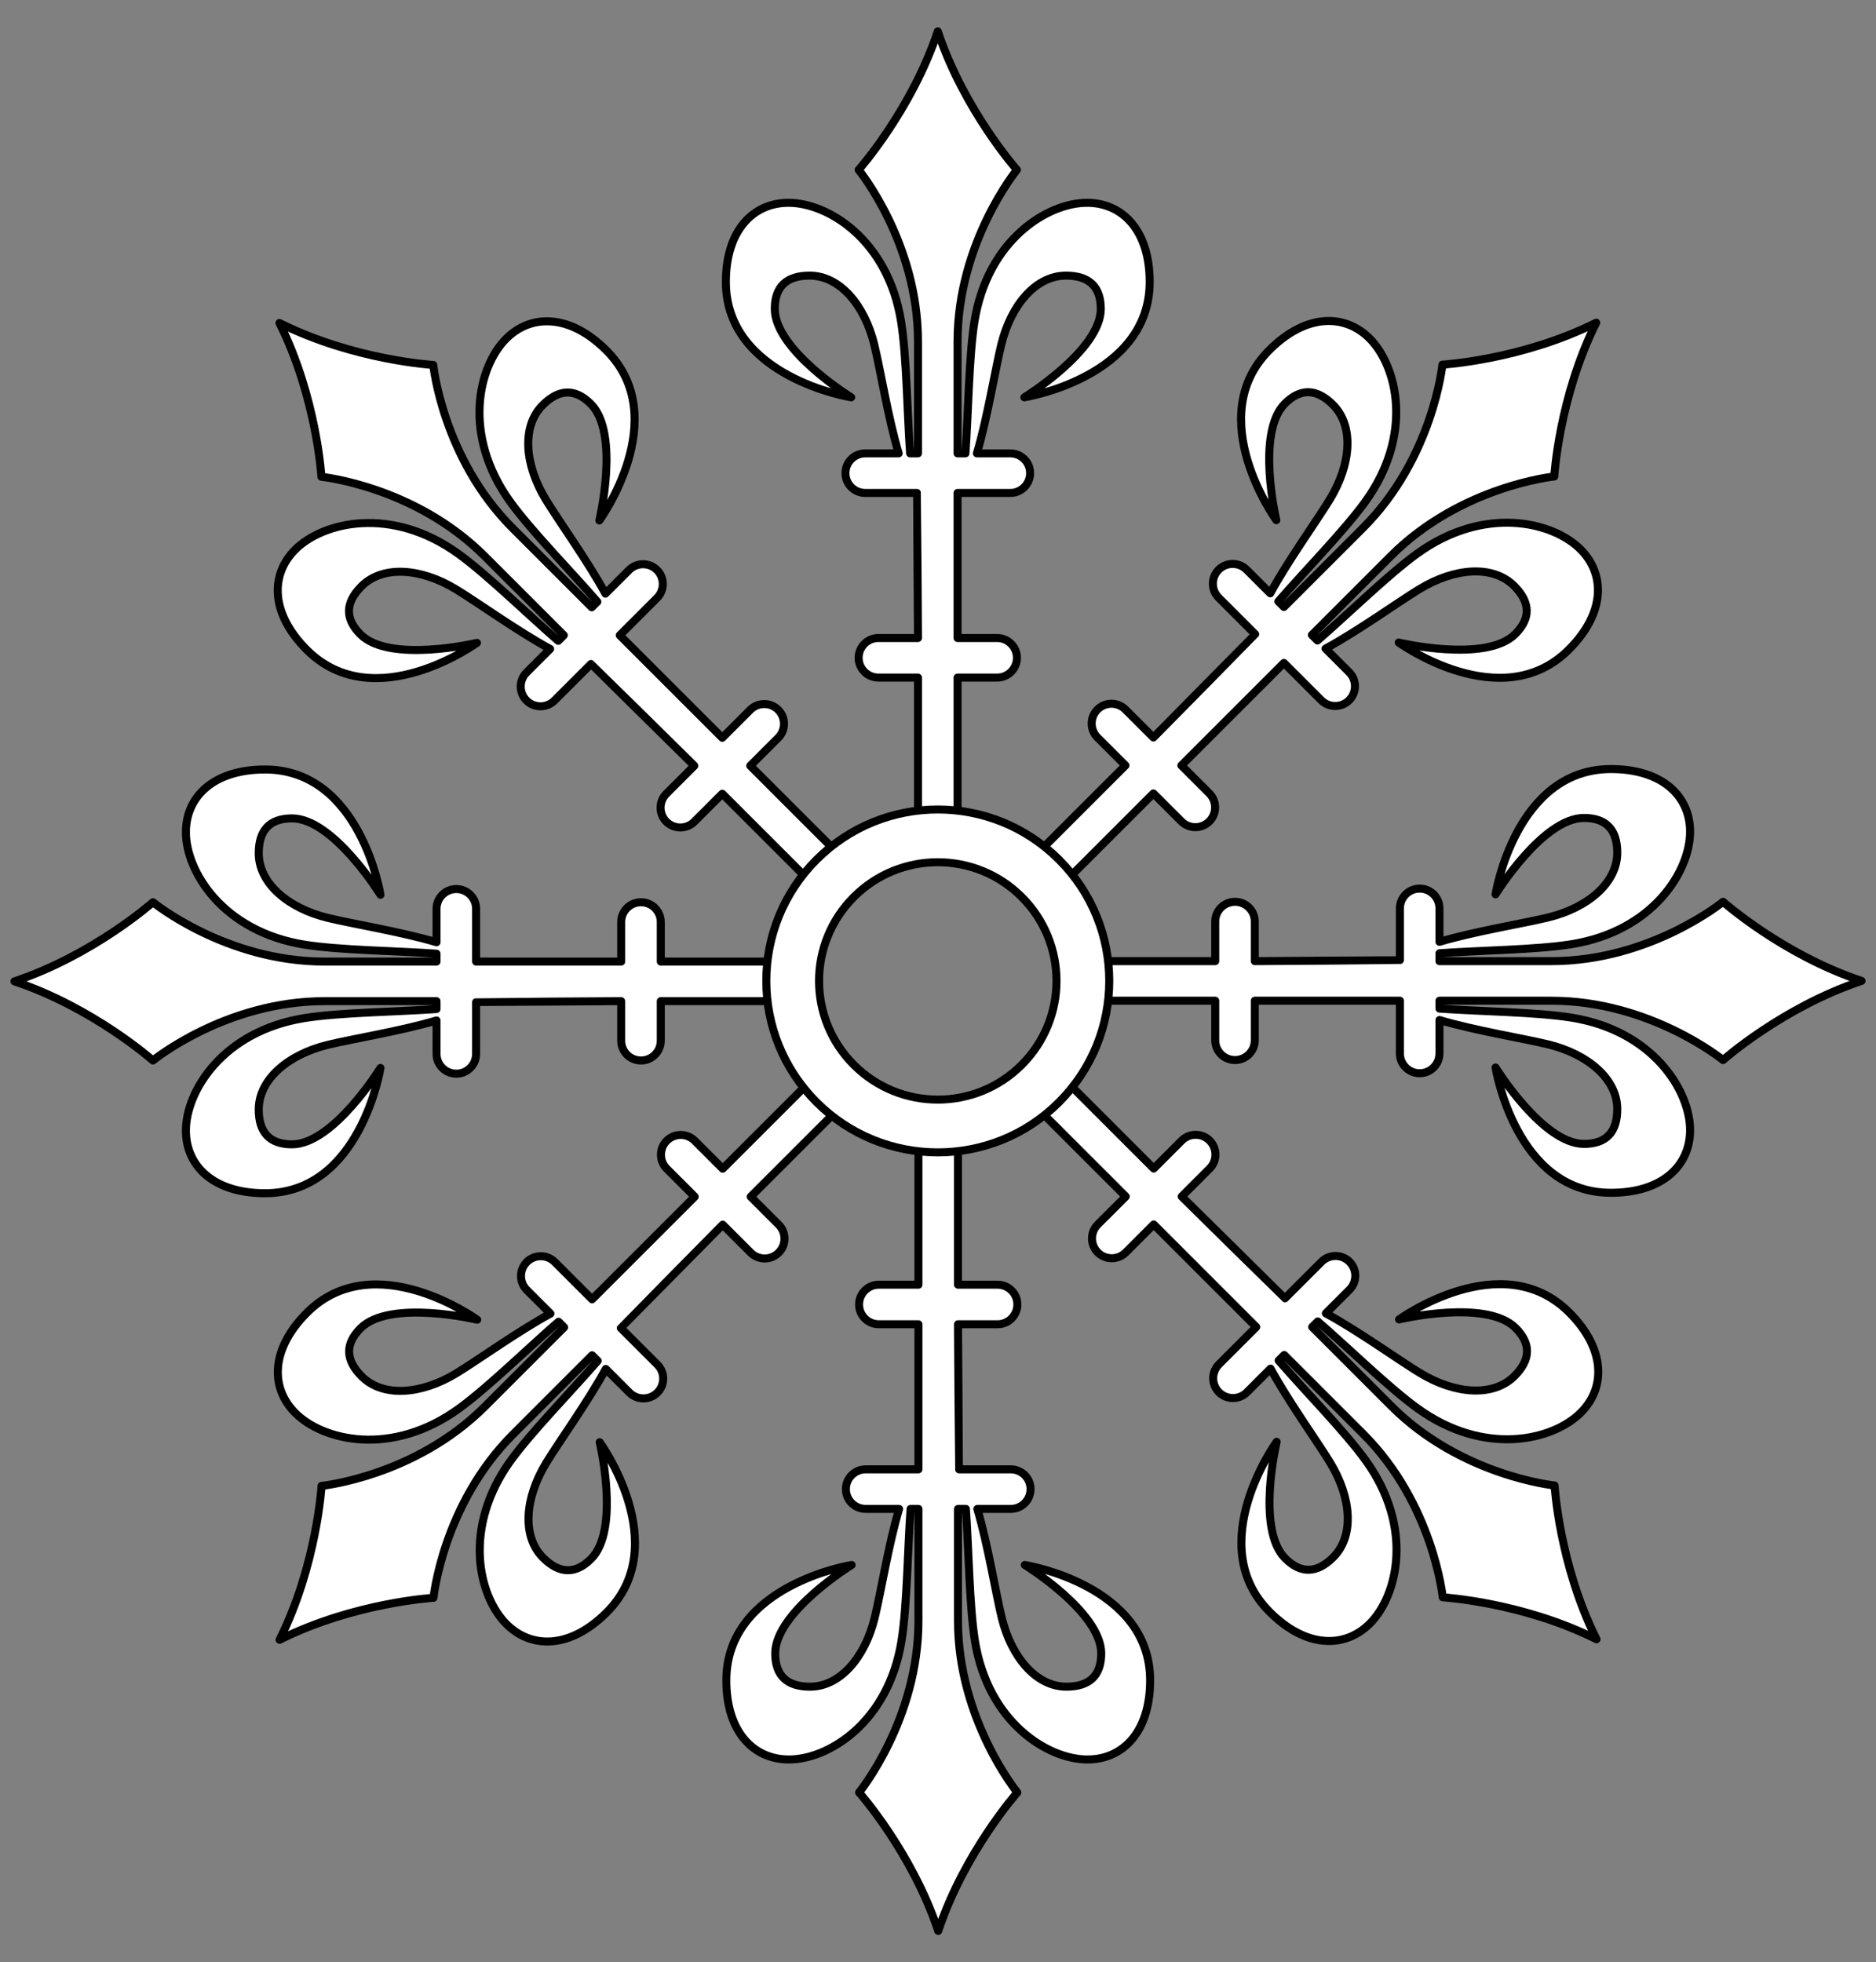 <?xml version="1.0" encoding="UTF-8" standalone="no"?>
<!DOCTYPE svg PUBLIC "-//W3C//DTD SVG 1.1//EN" "http://www.w3.org/Graphics/SVG/1.1/DTD/svg11.dtd">
<svg xmlns="http://www.w3.org/2000/svg" xmlns:xl="http://www.w3.org/1999/xlink" xmlns:dc="http://purl.org/dc/elements/1.1/" version="1.1" viewBox="36 85.5 292.5 306" width="292.5" height="306">
  <rect x="36" y="85.5" width="292.5" height="306" fill="#808080" stroke="none"/>
  <defs>
    <clipPath id="artboard_clip_path">
      <path d="M 36 85.5 L 328.5 85.5 L 328.5 344.423 L 288 391.5 L 36 391.5 Z"/>
    </clipPath>
  </defs>
  <g id="Escarbuncle_(2)" fill-opacity="1" stroke-opacity="1" stroke="none" fill="none" stroke-dasharray="none">
    <title>Escarbuncle (2)</title>
    <g id="Escarbuncle_(2)_Art" clip-path="url(#artboard_clip_path)">
      <title>Art</title>
      <g id="Group_63">
        <g id="Graphic_62">
          <path d="M 179.131 191.163 L 179.131 215.842 L 185.301 215.842 L 185.301 191.163 L 191.471 191.163 C 193.174 191.163 194.556 189.781 194.556 188.078 C 194.556 186.374 193.174 184.993 191.471 184.993 L 185.301 184.993 L 185.301 162.37 L 193.527 162.37 C 195.231 162.37 196.612 160.988 196.612 159.285 C 196.612 157.581 195.231 156.2 193.527 156.2 L 188.314 156.2 C 189.95 150.693 191.2 142.986 192.118 139.232 C 193.635 133.024 197.523 128.479 202.2 128.479 C 205.782 128.479 207.632 130.186 207.632 133.666 C 207.632 140.119 195.717 147.459 195.717 147.459 C 195.717 147.459 215.255 144.345 215.255 129.463 C 215.255 121.425 211.009 117.123 205.486 117.123 C 199.316 117.123 189.974 122.902 187.937 135.633 C 187.058 141.128 186.973 150.154 186.529 156.2 L 185.301 156.2 L 185.301 138.752 C 185.301 123.293 194.556 111.982 194.556 111.982 C 194.556 111.982 186.329 102.727 182.216 90.387 C 178.102 102.727 169.876 111.982 169.876 111.982 C 169.876 111.982 179.131 123.293 179.131 138.752 L 179.131 156.2 L 177.902 156.2 C 177.459 150.154 177.374 141.128 176.494 135.633 C 174.457 122.902 165.115 117.123 158.946 117.123 C 153.423 117.123 149.176 121.425 149.176 129.463 C 149.176 144.345 168.715 147.459 168.715 147.459 C 168.715 147.459 156.8 140.119 156.8 133.666 C 156.8 130.186 158.649 128.479 162.232 128.479 C 166.908 128.479 170.796 133.024 172.314 139.232 C 173.231 142.986 174.482 150.693 176.118 156.2 L 170.904 156.2 C 169.2 156.2 167.819 157.581 167.819 159.285 C 167.819 160.988 169.2 162.37 170.904 162.37 L 178.967 162.37 C 178.985 162.429 179.131 184.993 179.131 184.993 L 172.961 184.993 C 171.257 184.993 169.876 186.374 169.876 188.078 C 169.876 189.781 171.257 191.163 172.961 191.163 Z" fill="#FFFFFF"/>
          <path d="M 179.131 191.163 L 179.131 215.842 L 185.301 215.842 L 185.301 191.163 L 191.471 191.163 C 193.174 191.163 194.556 189.781 194.556 188.078 C 194.556 186.374 193.174 184.993 191.471 184.993 L 185.301 184.993 L 185.301 162.37 L 193.527 162.37 C 195.231 162.37 196.612 160.988 196.612 159.285 C 196.612 157.581 195.231 156.2 193.527 156.2 L 188.314 156.2 C 189.95 150.693 191.2 142.986 192.118 139.232 C 193.635 133.024 197.523 128.479 202.2 128.479 C 205.782 128.479 207.632 130.186 207.632 133.666 C 207.632 140.119 195.717 147.459 195.717 147.459 C 195.717 147.459 215.255 144.345 215.255 129.463 C 215.255 121.425 211.009 117.123 205.486 117.123 C 199.316 117.123 189.974 122.902 187.937 135.633 C 187.058 141.128 186.973 150.154 186.529 156.2 L 185.301 156.2 L 185.301 138.752 C 185.301 123.293 194.556 111.982 194.556 111.982 C 194.556 111.982 186.329 102.727 182.216 90.387 C 178.102 102.727 169.876 111.982 169.876 111.982 C 169.876 111.982 179.131 123.293 179.131 138.752 L 179.131 156.2 L 177.902 156.2 C 177.459 150.154 177.374 141.128 176.494 135.633 C 174.457 122.902 165.115 117.123 158.946 117.123 C 153.423 117.123 149.176 121.425 149.176 129.463 C 149.176 144.345 168.715 147.459 168.715 147.459 C 168.715 147.459 156.8 140.119 156.8 133.666 C 156.8 130.186 158.649 128.479 162.232 128.479 C 166.908 128.479 170.796 133.024 172.314 139.232 C 173.231 142.986 174.482 150.693 176.118 156.2 L 170.904 156.2 C 169.2 156.2 167.819 157.581 167.819 159.285 C 167.819 160.988 169.2 162.37 170.904 162.37 L 178.967 162.37 C 178.985 162.429 179.131 184.993 179.131 184.993 L 172.961 184.993 C 171.257 184.993 169.876 186.374 169.876 188.078 C 169.876 189.781 171.257 191.163 172.961 191.163 Z" stroke="black" stroke-linecap="round" stroke-linejoin="round" stroke-width="1.25"/>
        </g>
        <g id="Graphic_61">
          <path d="M 211.474 204.866 L 194.032 222.309 L 198.392 226.67 L 215.835 209.227 L 220.196 213.588 C 221.4 214.792 223.352 214.792 224.556 213.588 C 225.761 212.383 225.761 210.431 224.556 209.227 L 220.196 204.866 L 236.185 188.877 L 241.999 194.691 C 243.203 195.896 245.156 195.896 246.36 194.691 C 247.564 193.487 247.564 191.535 246.36 190.331 L 242.675 186.646 C 247.723 183.91 254.054 179.347 257.355 177.342 C 262.816 174.027 268.776 173.563 272.081 176.868 C 274.613 179.401 274.714 181.914 272.254 184.373 C 267.694 188.934 254.085 185.7 254.085 185.7 C 254.085 185.7 270.095 197.308 280.612 186.791 C 286.293 181.11 286.333 175.068 282.429 171.165 C 278.069 166.804 267.382 164.286 256.945 171.844 C 252.439 175.106 246 181.425 241.414 185.385 L 240.546 184.516 L 252.877 172.185 C 263.803 161.259 278.338 159.806 278.338 159.806 C 278.338 159.806 279.065 147.451 284.879 135.822 C 273.251 141.636 260.896 142.363 260.896 142.363 C 260.896 142.363 259.442 156.899 248.516 167.825 L 236.185 180.156 L 235.317 179.287 C 239.276 174.701 245.595 168.262 248.857 163.757 C 256.416 153.319 253.897 142.633 249.537 138.272 C 245.633 134.369 239.591 134.408 233.911 140.089 C 223.393 150.607 235.001 166.616 235.001 166.616 C 235.001 166.616 231.768 153.008 236.328 148.447 C 238.788 145.988 241.301 146.089 243.833 148.621 C 247.138 151.926 246.674 157.886 243.359 163.346 C 241.354 166.648 236.791 172.978 234.055 178.026 L 230.371 174.342 C 229.167 173.137 227.214 173.137 226.01 174.342 C 224.806 175.546 224.806 177.498 226.01 178.702 L 231.708 184.401 C 231.679 184.455 215.835 200.506 215.835 200.506 L 211.474 196.145 C 210.27 194.941 208.318 194.941 207.114 196.145 C 205.91 197.349 205.91 199.301 207.114 200.506 Z" fill="#FFFFFF"/>
          <path d="M 211.474 204.866 L 194.032 222.309 L 198.392 226.67 L 215.835 209.227 L 220.196 213.588 C 221.4 214.792 223.352 214.792 224.556 213.588 C 225.761 212.383 225.761 210.431 224.556 209.227 L 220.196 204.866 L 236.185 188.877 L 241.999 194.691 C 243.203 195.896 245.156 195.896 246.36 194.691 C 247.564 193.487 247.564 191.535 246.36 190.331 L 242.675 186.646 C 247.723 183.91 254.054 179.347 257.355 177.342 C 262.816 174.027 268.776 173.563 272.081 176.868 C 274.613 179.401 274.714 181.914 272.254 184.373 C 267.694 188.934 254.085 185.7 254.085 185.7 C 254.085 185.7 270.095 197.308 280.612 186.791 C 286.293 181.11 286.333 175.068 282.429 171.165 C 278.069 166.804 267.382 164.286 256.945 171.844 C 252.439 175.106 246 181.425 241.414 185.385 L 240.546 184.516 L 252.877 172.185 C 263.803 161.259 278.338 159.806 278.338 159.806 C 278.338 159.806 279.065 147.451 284.879 135.822 C 273.251 141.636 260.896 142.363 260.896 142.363 C 260.896 142.363 259.442 156.899 248.516 167.825 L 236.185 180.156 L 235.317 179.287 C 239.276 174.701 245.595 168.262 248.857 163.757 C 256.416 153.319 253.897 142.633 249.537 138.272 C 245.633 134.369 239.591 134.408 233.911 140.089 C 223.393 150.607 235.001 166.616 235.001 166.616 C 235.001 166.616 231.768 153.008 236.328 148.447 C 238.788 145.988 241.301 146.089 243.833 148.621 C 247.138 151.926 246.674 157.886 243.359 163.346 C 241.354 166.648 236.791 172.978 234.055 178.026 L 230.371 174.342 C 229.167 173.137 227.214 173.137 226.01 174.342 C 224.806 175.546 224.806 177.498 226.01 178.702 L 231.708 184.401 C 231.679 184.455 215.835 200.506 215.835 200.506 L 211.474 196.145 C 210.27 194.941 208.318 194.941 207.114 196.145 C 205.91 197.349 205.91 199.301 207.114 200.506 Z" stroke="black" stroke-linecap="round" stroke-linejoin="round" stroke-width="1.25"/>
        </g>
        <g id="Graphic_60">
          <path d="M 225.474 235.381 L 200.794 235.381 L 200.794 241.551 L 225.474 241.551 L 225.474 247.721 C 225.474 249.424 226.855 250.806 228.559 250.806 C 230.263 250.806 231.644 249.424 231.644 247.721 L 231.644 241.551 L 254.267 241.551 L 254.267 249.777 C 254.267 251.481 255.648 252.862 257.352 252.862 C 259.056 252.862 260.437 251.481 260.437 249.777 L 260.437 244.564 C 265.944 246.2 273.651 247.45 277.404 248.368 C 283.613 249.885 288.157 253.773 288.157 258.45 C 288.157 262.032 286.45 263.882 282.971 263.882 C 276.518 263.882 269.178 251.967 269.178 251.967 C 269.178 251.967 272.292 271.505 287.174 271.505 C 295.211 271.505 299.514 267.259 299.514 261.736 C 299.514 255.566 293.735 246.224 281.004 244.187 C 275.509 243.308 266.483 243.223 260.437 242.779 L 260.437 241.551 L 277.885 241.551 C 293.344 241.551 304.655 250.806 304.655 250.806 C 304.655 250.806 313.91 242.579 326.25 238.466 C 313.91 234.352 304.655 226.126 304.655 226.126 C 304.655 226.126 293.344 235.381 277.885 235.381 L 260.437 235.381 L 260.437 234.152 C 266.483 233.709 275.509 233.624 281.004 232.744 C 293.735 230.707 299.514 221.365 299.514 215.196 C 299.514 209.673 295.211 205.426 287.174 205.426 C 272.292 205.426 269.178 224.965 269.178 224.965 C 269.178 224.965 276.518 213.05 282.971 213.05 C 286.45 213.05 288.157 214.899 288.157 218.482 C 288.157 223.158 283.613 227.046 277.404 228.564 C 273.651 229.481 265.944 230.732 260.437 232.368 L 260.437 227.154 C 260.437 225.45 259.056 224.069 257.352 224.069 C 255.648 224.069 254.267 225.45 254.267 227.154 L 254.267 235.217 C 254.208 235.235 231.644 235.381 231.644 235.381 L 231.644 229.211 C 231.644 227.507 230.263 226.126 228.559 226.126 C 226.855 226.126 225.474 227.507 225.474 229.211 Z" fill="#FFFFFF"/>
          <path d="M 225.474 235.381 L 200.794 235.381 L 200.794 241.551 L 225.474 241.551 L 225.474 247.721 C 225.474 249.424 226.855 250.806 228.559 250.806 C 230.263 250.806 231.644 249.424 231.644 247.721 L 231.644 241.551 L 254.267 241.551 L 254.267 249.777 C 254.267 251.481 255.648 252.862 257.352 252.862 C 259.056 252.862 260.437 251.481 260.437 249.777 L 260.437 244.564 C 265.944 246.2 273.651 247.45 277.404 248.368 C 283.613 249.885 288.157 253.773 288.157 258.45 C 288.157 262.032 286.45 263.882 282.971 263.882 C 276.518 263.882 269.178 251.967 269.178 251.967 C 269.178 251.967 272.292 271.505 287.174 271.505 C 295.211 271.505 299.514 267.259 299.514 261.736 C 299.514 255.566 293.735 246.224 281.004 244.187 C 275.509 243.308 266.483 243.223 260.437 242.779 L 260.437 241.551 L 277.885 241.551 C 293.344 241.551 304.655 250.806 304.655 250.806 C 304.655 250.806 313.91 242.579 326.25 238.466 C 313.91 234.352 304.655 226.126 304.655 226.126 C 304.655 226.126 293.344 235.381 277.885 235.381 L 260.437 235.381 L 260.437 234.152 C 266.483 233.709 275.509 233.624 281.004 232.744 C 293.735 230.707 299.514 221.365 299.514 215.196 C 299.514 209.673 295.211 205.426 287.174 205.426 C 272.292 205.426 269.178 224.965 269.178 224.965 C 269.178 224.965 276.518 213.05 282.971 213.05 C 286.45 213.05 288.157 214.899 288.157 218.482 C 288.157 223.158 283.613 227.046 277.404 228.564 C 273.651 229.481 265.944 230.732 260.437 232.368 L 260.437 227.154 C 260.437 225.45 259.056 224.069 257.352 224.069 C 255.648 224.069 254.267 225.45 254.267 227.154 L 254.267 235.217 C 254.208 235.235 231.644 235.381 231.644 235.381 L 231.644 229.211 C 231.644 227.507 230.263 226.126 228.559 226.126 C 226.855 226.126 225.474 227.507 225.474 229.211 Z" stroke="black" stroke-linecap="round" stroke-linejoin="round" stroke-width="1.25"/>
        </g>
        <g id="Graphic_59">
          <path d="M 215.884 267.724 L 198.441 250.282 L 194.08 254.642 L 211.523 272.085 L 207.162 276.446 C 205.958 277.65 205.958 279.602 207.162 280.807 C 208.367 282.011 210.319 282.011 211.523 280.807 L 215.884 276.446 L 231.873 292.435 L 226.059 298.249 C 224.854 299.453 224.854 301.406 226.059 302.61 C 227.263 303.814 229.215 303.814 230.419 302.61 L 234.104 298.925 C 236.84 303.973 241.403 310.304 243.408 313.605 C 246.723 319.066 247.187 325.026 243.882 328.331 C 241.349 330.863 238.836 330.964 236.377 328.504 C 231.816 323.944 235.05 310.335 235.05 310.335 C 235.05 310.335 223.442 326.345 233.959 336.862 C 239.64 342.543 245.682 342.583 249.585 338.679 C 253.946 334.319 256.464 323.632 248.906 313.195 C 245.644 308.689 239.325 302.25 235.365 297.664 L 236.234 296.796 L 248.565 309.127 C 259.491 320.053 260.944 334.588 260.944 334.588 C 260.944 334.588 273.299 335.315 284.928 341.129 C 279.114 329.501 278.387 317.146 278.387 317.146 C 278.387 317.146 263.851 315.692 252.925 304.766 L 240.594 292.435 L 241.463 291.567 C 246.049 295.526 252.488 301.845 256.993 305.107 C 267.431 312.666 278.117 310.147 282.478 305.787 C 286.381 301.883 286.342 295.841 280.661 290.161 C 270.143 279.643 254.133 291.251 254.133 291.251 C 254.133 291.251 267.742 288.018 272.303 292.578 C 274.762 295.038 274.661 297.551 272.129 300.083 C 268.824 303.388 262.864 302.924 257.404 299.609 C 254.102 297.604 247.772 293.041 242.724 290.305 L 246.409 286.621 C 247.613 285.417 247.613 283.464 246.409 282.26 C 245.204 281.056 243.252 281.056 242.048 282.26 L 236.349 287.958 C 236.295 287.929 220.244 272.085 220.244 272.085 L 224.605 267.724 C 225.809 266.52 225.809 264.568 224.605 263.364 C 223.401 262.16 221.449 262.16 220.244 263.364 Z" fill="#FFFFFF"/>
          <path d="M 215.884 267.724 L 198.441 250.282 L 194.08 254.642 L 211.523 272.085 L 207.162 276.446 C 205.958 277.65 205.958 279.602 207.162 280.807 C 208.367 282.011 210.319 282.011 211.523 280.807 L 215.884 276.446 L 231.873 292.435 L 226.059 298.249 C 224.854 299.453 224.854 301.406 226.059 302.61 C 227.263 303.814 229.215 303.814 230.419 302.61 L 234.104 298.925 C 236.84 303.973 241.403 310.304 243.408 313.605 C 246.723 319.066 247.187 325.026 243.882 328.331 C 241.349 330.863 238.836 330.964 236.377 328.504 C 231.816 323.944 235.05 310.335 235.05 310.335 C 235.05 310.335 223.442 326.345 233.959 336.862 C 239.64 342.543 245.682 342.583 249.585 338.679 C 253.946 334.319 256.464 323.632 248.906 313.195 C 245.644 308.689 239.325 302.25 235.365 297.664 L 236.234 296.796 L 248.565 309.127 C 259.491 320.053 260.944 334.588 260.944 334.588 C 260.944 334.588 273.299 335.315 284.928 341.129 C 279.114 329.501 278.387 317.146 278.387 317.146 C 278.387 317.146 263.851 315.692 252.925 304.766 L 240.594 292.435 L 241.463 291.567 C 246.049 295.526 252.488 301.845 256.993 305.107 C 267.431 312.666 278.117 310.147 282.478 305.787 C 286.381 301.883 286.342 295.841 280.661 290.161 C 270.143 279.643 254.133 291.251 254.133 291.251 C 254.133 291.251 267.742 288.018 272.303 292.578 C 274.762 295.038 274.661 297.551 272.129 300.083 C 268.824 303.388 262.864 302.924 257.404 299.609 C 254.102 297.604 247.772 293.041 242.724 290.305 L 246.409 286.621 C 247.613 285.417 247.613 283.464 246.409 282.26 C 245.204 281.056 243.252 281.056 242.048 282.26 L 236.349 287.958 C 236.295 287.929 220.244 272.085 220.244 272.085 L 224.605 267.724 C 225.809 266.52 225.809 264.568 224.605 263.364 C 223.401 262.16 221.449 262.16 220.244 263.364 Z" stroke="black" stroke-linecap="round" stroke-linejoin="round" stroke-width="1.25"/>
        </g>
        <g id="Graphic_58">
          <path d="M 185.369 285.837 L 185.369 261.158 L 179.199 261.158 L 179.199 285.837 L 173.029 285.837 C 171.326 285.837 169.944 287.219 169.944 288.922 C 169.944 290.626 171.326 292.007 173.029 292.007 L 179.199 292.007 L 179.199 314.63 L 170.973 314.63 C 169.269 314.63 167.888 316.012 167.888 317.715 C 167.888 319.419 169.269 320.8 170.973 320.8 L 176.186 320.8 C 174.55 326.307 173.3 334.014 172.382 337.768 C 170.865 343.976 166.977 348.521 162.3 348.521 C 158.718 348.521 156.868 346.814 156.868 343.334 C 156.868 336.881 168.783 329.541 168.783 329.541 C 168.783 329.541 149.245 332.655 149.245 347.537 C 149.245 355.575 153.491 359.877 159.014 359.877 C 165.184 359.877 174.526 354.098 176.563 341.367 C 177.442 335.872 177.527 326.846 177.971 320.8 L 179.199 320.8 L 179.199 338.248 C 179.199 353.707 169.944 365.018 169.944 365.018 C 169.944 365.018 178.171 374.273 182.284 386.613 C 186.398 374.273 194.624 365.018 194.624 365.018 C 194.624 365.018 185.369 353.707 185.369 338.248 L 185.369 320.8 L 186.598 320.8 C 187.041 326.846 187.126 335.872 188.006 341.367 C 190.043 354.098 199.385 359.877 205.554 359.877 C 211.077 359.877 215.324 355.575 215.324 347.537 C 215.324 332.655 195.785 329.541 195.785 329.541 C 195.785 329.541 207.7 336.881 207.7 343.334 C 207.7 346.814 205.851 348.521 202.268 348.521 C 197.592 348.521 193.704 343.976 192.186 337.768 C 191.269 334.014 190.018 326.307 188.382 320.8 L 193.596 320.8 C 195.3 320.8 196.681 319.419 196.681 317.715 C 196.681 316.012 195.3 314.63 193.596 314.63 L 185.533 314.63 C 185.515 314.571 185.369 292.007 185.369 292.007 L 191.539 292.007 C 193.243 292.007 194.624 290.626 194.624 288.922 C 194.624 287.219 193.243 285.837 191.539 285.837 Z" fill="#FFFFFF"/>
          <path d="M 185.369 285.837 L 185.369 261.158 L 179.199 261.158 L 179.199 285.837 L 173.029 285.837 C 171.326 285.837 169.944 287.219 169.944 288.922 C 169.944 290.626 171.326 292.007 173.029 292.007 L 179.199 292.007 L 179.199 314.63 L 170.973 314.63 C 169.269 314.63 167.888 316.012 167.888 317.715 C 167.888 319.419 169.269 320.8 170.973 320.8 L 176.186 320.8 C 174.55 326.307 173.3 334.014 172.382 337.768 C 170.865 343.976 166.977 348.521 162.3 348.521 C 158.718 348.521 156.868 346.814 156.868 343.334 C 156.868 336.881 168.783 329.541 168.783 329.541 C 168.783 329.541 149.245 332.655 149.245 347.537 C 149.245 355.575 153.491 359.877 159.014 359.877 C 165.184 359.877 174.526 354.098 176.563 341.367 C 177.442 335.872 177.527 326.846 177.971 320.8 L 179.199 320.8 L 179.199 338.248 C 179.199 353.707 169.944 365.018 169.944 365.018 C 169.944 365.018 178.171 374.273 182.284 386.613 C 186.398 374.273 194.624 365.018 194.624 365.018 C 194.624 365.018 185.369 353.707 185.369 338.248 L 185.369 320.8 L 186.598 320.8 C 187.041 326.846 187.126 335.872 188.006 341.367 C 190.043 354.098 199.385 359.877 205.554 359.877 C 211.077 359.877 215.324 355.575 215.324 347.537 C 215.324 332.655 195.785 329.541 195.785 329.541 C 195.785 329.541 207.7 336.881 207.7 343.334 C 207.7 346.814 205.851 348.521 202.268 348.521 C 197.592 348.521 193.704 343.976 192.186 337.768 C 191.269 334.014 190.018 326.307 188.382 320.8 L 193.596 320.8 C 195.3 320.8 196.681 319.419 196.681 317.715 C 196.681 316.012 195.3 314.63 193.596 314.63 L 185.533 314.63 C 185.515 314.571 185.369 292.007 185.369 292.007 L 191.539 292.007 C 193.243 292.007 194.624 290.626 194.624 288.922 C 194.624 287.219 193.243 285.837 191.539 285.837 Z" stroke="black" stroke-linecap="round" stroke-linejoin="round" stroke-width="1.25"/>
        </g>
        <g id="Graphic_57">
          <path d="M 153.047 272.115 L 170.503 254.66 L 166.139 250.296 L 148.683 267.751 L 144.319 263.388 C 143.114 262.183 141.16 262.183 139.955 263.388 C 138.75 264.593 138.75 266.546 139.955 267.751 L 144.319 272.115 L 128.318 288.116 L 122.5 282.298 C 121.295 281.093 119.341 281.093 118.136 282.298 C 116.931 283.503 116.931 285.457 118.136 286.662 L 121.823 290.349 C 116.771 293.087 110.436 297.653 107.132 299.66 C 101.668 302.977 95.703 303.442 92.396 300.134 C 89.862 297.6 89.761 295.085 92.222 292.624 C 96.786 288.06 110.405 291.295 110.405 291.295 C 110.405 291.295 94.384 279.679 83.858 290.204 C 78.173 295.889 78.133 301.935 82.04 305.842 C 86.403 310.206 97.098 312.726 107.543 305.162 C 112.052 301.897 118.496 295.574 123.085 291.611 L 123.954 292.48 L 111.614 304.821 C 100.68 315.755 86.134 317.209 86.134 317.209 C 86.134 317.209 85.406 329.574 79.588 341.211 C 91.225 335.392 103.589 334.665 103.589 334.665 C 103.589 334.665 105.044 320.118 115.978 309.185 L 128.318 296.844 L 129.187 297.713 C 125.225 302.303 118.901 308.747 115.636 313.255 C 108.073 323.701 110.593 334.395 114.957 338.759 C 118.863 342.665 124.909 342.626 130.594 336.941 C 141.12 326.415 129.503 310.394 129.503 310.394 C 129.503 310.394 132.739 324.012 128.175 328.577 C 125.714 331.037 123.199 330.937 120.665 328.403 C 117.357 325.095 117.821 319.131 121.139 313.666 C 123.145 310.362 127.712 304.027 130.449 298.975 L 134.137 302.663 C 135.342 303.868 137.296 303.868 138.501 302.663 C 139.706 301.458 139.706 299.504 138.501 298.299 L 132.798 292.596 C 132.827 292.542 148.683 276.479 148.683 276.479 L 153.047 280.843 C 154.252 282.048 156.206 282.048 157.411 280.843 C 158.616 279.638 158.616 277.684 157.411 276.479 Z" fill="#FFFFFF"/>
          <path d="M 153.047 272.115 L 170.503 254.66 L 166.139 250.296 L 148.683 267.751 L 144.319 263.388 C 143.114 262.183 141.16 262.183 139.955 263.388 C 138.75 264.593 138.75 266.546 139.955 267.751 L 144.319 272.115 L 128.318 288.116 L 122.5 282.298 C 121.295 281.093 119.341 281.093 118.136 282.298 C 116.931 283.503 116.931 285.457 118.136 286.662 L 121.823 290.349 C 116.771 293.087 110.436 297.653 107.132 299.66 C 101.668 302.977 95.703 303.442 92.396 300.134 C 89.862 297.6 89.761 295.085 92.222 292.624 C 96.786 288.06 110.405 291.295 110.405 291.295 C 110.405 291.295 94.384 279.679 83.858 290.204 C 78.173 295.889 78.133 301.935 82.04 305.842 C 86.403 310.206 97.098 312.726 107.543 305.162 C 112.052 301.897 118.496 295.574 123.085 291.611 L 123.954 292.48 L 111.614 304.821 C 100.68 315.755 86.134 317.209 86.134 317.209 C 86.134 317.209 85.406 329.574 79.588 341.211 C 91.225 335.392 103.589 334.665 103.589 334.665 C 103.589 334.665 105.044 320.118 115.978 309.185 L 128.318 296.844 L 129.187 297.713 C 125.225 302.303 118.901 308.747 115.636 313.255 C 108.073 323.701 110.593 334.395 114.957 338.759 C 118.863 342.665 124.909 342.626 130.594 336.941 C 141.12 326.415 129.503 310.394 129.503 310.394 C 129.503 310.394 132.739 324.012 128.175 328.577 C 125.714 331.037 123.199 330.937 120.665 328.403 C 117.357 325.095 117.821 319.131 121.139 313.666 C 123.145 310.362 127.712 304.027 130.449 298.975 L 134.137 302.663 C 135.342 303.868 137.296 303.868 138.501 302.663 C 139.706 301.458 139.706 299.504 138.501 298.299 L 132.798 292.596 C 132.827 292.542 148.683 276.479 148.683 276.479 L 153.047 280.843 C 154.252 282.048 156.206 282.048 157.411 280.843 C 158.616 279.638 158.616 277.684 157.411 276.479 Z" stroke="black" stroke-linecap="round" stroke-linejoin="round" stroke-width="1.25"/>
        </g>
        <g id="Graphic_56">
          <path d="M 139.026 241.619 L 163.706 241.619 L 163.706 235.449 L 139.026 235.449 L 139.026 229.279 C 139.026 227.576 137.645 226.194 135.941 226.194 C 134.237 226.194 132.856 227.576 132.856 229.279 L 132.856 235.449 L 110.233 235.449 L 110.233 227.223 C 110.233 225.519 108.852 224.138 107.148 224.138 C 105.444 224.138 104.063 225.519 104.063 227.223 L 104.063 232.436 C 98.556 230.8 90.849 229.55 87.095 228.632 C 80.887 227.115 76.343 223.227 76.343 218.55 C 76.343 214.968 78.05 213.118 81.529 213.118 C 87.982 213.118 95.322 225.033 95.322 225.033 C 95.322 225.033 92.208 205.495 77.326 205.495 C 69.289 205.495 64.986 209.741 64.986 215.264 C 64.986 221.434 70.765 230.776 83.496 232.813 C 88.991 233.692 98.017 233.777 104.063 234.221 L 104.063 235.449 L 86.615 235.449 C 71.156 235.449 59.845 226.194 59.845 226.194 C 59.845 226.194 50.59 234.421 38.25 238.534 C 50.59 242.648 59.845 250.874 59.845 250.874 C 59.845 250.874 71.156 241.619 86.615 241.619 L 104.063 241.619 L 104.063 242.848 C 98.017 243.291 88.991 243.376 83.496 244.256 C 70.765 246.293 64.986 255.635 64.986 261.804 C 64.986 267.327 69.289 271.574 77.326 271.574 C 92.208 271.574 95.322 252.035 95.322 252.035 C 95.322 252.035 87.982 263.95 81.529 263.95 C 78.05 263.95 76.343 262.101 76.343 258.518 C 76.343 253.842 80.887 249.954 87.095 248.436 C 90.849 247.519 98.556 246.268 104.063 244.632 L 104.063 249.846 C 104.063 251.55 105.444 252.931 107.148 252.931 C 108.852 252.931 110.233 251.55 110.233 249.846 L 110.233 241.783 C 110.292 241.765 132.856 241.619 132.856 241.619 L 132.856 247.789 C 132.856 249.493 134.237 250.874 135.941 250.874 C 137.645 250.874 139.026 249.493 139.026 247.789 Z" fill="#FFFFFF"/>
          <path d="M 139.026 241.619 L 163.706 241.619 L 163.706 235.449 L 139.026 235.449 L 139.026 229.279 C 139.026 227.576 137.645 226.194 135.941 226.194 C 134.237 226.194 132.856 227.576 132.856 229.279 L 132.856 235.449 L 110.233 235.449 L 110.233 227.223 C 110.233 225.519 108.852 224.138 107.148 224.138 C 105.444 224.138 104.063 225.519 104.063 227.223 L 104.063 232.436 C 98.556 230.8 90.849 229.55 87.095 228.632 C 80.887 227.115 76.343 223.227 76.343 218.55 C 76.343 214.968 78.05 213.118 81.529 213.118 C 87.982 213.118 95.322 225.033 95.322 225.033 C 95.322 225.033 92.208 205.495 77.326 205.495 C 69.289 205.495 64.986 209.741 64.986 215.264 C 64.986 221.434 70.765 230.776 83.496 232.813 C 88.991 233.692 98.017 233.777 104.063 234.221 L 104.063 235.449 L 86.615 235.449 C 71.156 235.449 59.845 226.194 59.845 226.194 C 59.845 226.194 50.59 234.421 38.25 238.534 C 50.59 242.648 59.845 250.874 59.845 250.874 C 59.845 250.874 71.156 241.619 86.615 241.619 L 104.063 241.619 L 104.063 242.848 C 98.017 243.291 88.991 243.376 83.496 244.256 C 70.765 246.293 64.986 255.635 64.986 261.804 C 64.986 267.327 69.289 271.574 77.326 271.574 C 92.208 271.574 95.322 252.035 95.322 252.035 C 95.322 252.035 87.982 263.95 81.529 263.95 C 78.05 263.95 76.343 262.101 76.343 258.518 C 76.343 253.842 80.887 249.954 87.095 248.436 C 90.849 247.519 98.556 246.268 104.063 244.632 L 104.063 249.846 C 104.063 251.55 105.444 252.931 107.148 252.931 C 108.852 252.931 110.233 251.55 110.233 249.846 L 110.233 241.783 C 110.292 241.765 132.856 241.619 132.856 241.619 L 132.856 247.789 C 132.856 249.493 134.237 250.874 135.941 250.874 C 137.645 250.874 139.026 249.493 139.026 247.789 Z" stroke="black" stroke-linecap="round" stroke-linejoin="round" stroke-width="1.25"/>
        </g>
        <g id="Graphic_55">
          <path d="M 148.616 209.276 L 166.059 226.718 L 170.42 222.358 L 152.977 204.915 L 157.338 200.554 C 158.542 199.35 158.542 197.398 157.338 196.194 C 156.133 194.989 154.181 194.989 152.977 196.194 L 148.616 200.554 L 132.627 184.565 L 138.441 178.751 C 139.646 177.547 139.646 175.594 138.441 174.39 C 137.237 173.186 135.285 173.186 134.081 174.39 L 130.396 178.075 C 127.66 173.027 123.097 166.696 121.092 163.395 C 117.777 157.934 117.313 151.974 120.618 148.669 C 123.151 146.137 125.664 146.036 128.123 148.496 C 132.684 153.056 129.45 166.665 129.45 166.665 C 129.45 166.665 141.058 150.655 130.541 140.138 C 124.86 134.457 118.818 134.417 114.915 138.321 C 110.554 142.681 108.036 153.368 115.594 163.806 C 118.856 168.311 125.175 174.75 129.135 179.336 L 128.266 180.204 L 115.935 167.873 C 105.009 156.947 103.556 142.412 103.556 142.412 C 103.556 142.412 91.201 141.685 79.572 135.871 C 85.386 147.499 86.113 159.855 86.113 159.855 C 86.113 159.855 100.649 161.308 111.575 172.234 L 123.906 184.565 L 123.037 185.433 C 118.451 181.474 112.012 175.155 107.507 171.893 C 97.069 164.334 86.383 166.853 82.022 171.213 C 78.119 175.117 78.158 181.159 83.839 186.839 C 94.357 197.357 110.366 185.749 110.366 185.749 C 110.366 185.749 96.758 188.982 92.197 184.422 C 89.738 181.962 89.839 179.449 92.371 176.917 C 95.676 173.612 101.636 174.076 107.096 177.391 C 110.398 179.396 116.728 183.959 121.776 186.695 L 118.092 190.379 C 116.887 191.583 116.887 193.536 118.092 194.74 C 119.296 195.944 121.248 195.944 122.452 194.74 L 128.151 189.042 C 128.205 189.071 144.256 204.915 144.256 204.915 L 139.895 209.276 C 138.691 210.48 138.691 212.432 139.895 213.636 C 141.099 214.84 143.051 214.84 144.256 213.636 Z" fill="#FFFFFF"/>
          <path d="M 148.616 209.276 L 166.059 226.718 L 170.42 222.358 L 152.977 204.915 L 157.338 200.554 C 158.542 199.35 158.542 197.398 157.338 196.194 C 156.133 194.989 154.181 194.989 152.977 196.194 L 148.616 200.554 L 132.627 184.565 L 138.441 178.751 C 139.646 177.547 139.646 175.594 138.441 174.39 C 137.237 173.186 135.285 173.186 134.081 174.39 L 130.396 178.075 C 127.66 173.027 123.097 166.696 121.092 163.395 C 117.777 157.934 117.313 151.974 120.618 148.669 C 123.151 146.137 125.664 146.036 128.123 148.496 C 132.684 153.056 129.45 166.665 129.45 166.665 C 129.45 166.665 141.058 150.655 130.541 140.138 C 124.86 134.457 118.818 134.417 114.915 138.321 C 110.554 142.681 108.036 153.368 115.594 163.806 C 118.856 168.311 125.175 174.75 129.135 179.336 L 128.266 180.204 L 115.935 167.873 C 105.009 156.947 103.556 142.412 103.556 142.412 C 103.556 142.412 91.201 141.685 79.572 135.871 C 85.386 147.499 86.113 159.855 86.113 159.855 C 86.113 159.855 100.649 161.308 111.575 172.234 L 123.906 184.565 L 123.037 185.433 C 118.451 181.474 112.012 175.155 107.507 171.893 C 97.069 164.334 86.383 166.853 82.022 171.213 C 78.119 175.117 78.158 181.159 83.839 186.839 C 94.357 197.357 110.366 185.749 110.366 185.749 C 110.366 185.749 96.758 188.982 92.197 184.422 C 89.738 181.962 89.839 179.449 92.371 176.917 C 95.676 173.612 101.636 174.076 107.096 177.391 C 110.398 179.396 116.728 183.959 121.776 186.695 L 118.092 190.379 C 116.887 191.583 116.887 193.536 118.092 194.74 C 119.296 195.944 121.248 195.944 122.452 194.74 L 128.151 189.042 C 128.205 189.071 144.256 204.915 144.256 204.915 L 139.895 209.276 C 138.691 210.48 138.691 212.432 139.895 213.636 C 141.099 214.84 143.051 214.84 144.256 213.636 Z" stroke="black" stroke-linecap="round" stroke-linejoin="round" stroke-width="1.25"/>
        </g>
        <g id="Graphic_54">
          <path d="M 201.121 219.56 C 190.68 209.119 173.751 209.119 163.31 219.56 C 152.869 230.001 152.869 246.93 163.31 257.371 C 173.751 267.812 190.68 267.812 201.121 257.371 C 211.562 246.93 211.562 230.001 201.121 219.56 M 195.304 225.377 C 202.533 232.606 202.533 244.326 195.304 251.554 C 188.076 258.783 176.356 258.783 169.127 251.554 C 161.899 244.326 161.899 232.606 169.127 225.377 C 176.356 218.149 188.076 218.149 195.304 225.377" fill="#FFFFFF"/>
          <path d="M 201.121 219.56 C 190.68 209.119 173.751 209.119 163.31 219.56 C 152.869 230.001 152.869 246.93 163.31 257.371 C 173.751 267.812 190.68 267.812 201.121 257.371 C 211.562 246.93 211.562 230.001 201.121 219.56 M 195.304 225.377 C 202.533 232.606 202.533 244.326 195.304 251.554 C 188.076 258.783 176.356 258.783 169.127 251.554 C 161.899 244.326 161.899 232.606 169.127 225.377 C 176.356 218.149 188.076 218.149 195.304 225.377" stroke="black" stroke-linecap="round" stroke-linejoin="round" stroke-width="1.25"/>
        </g>
      </g>
    </g>
  </g>
</svg>
